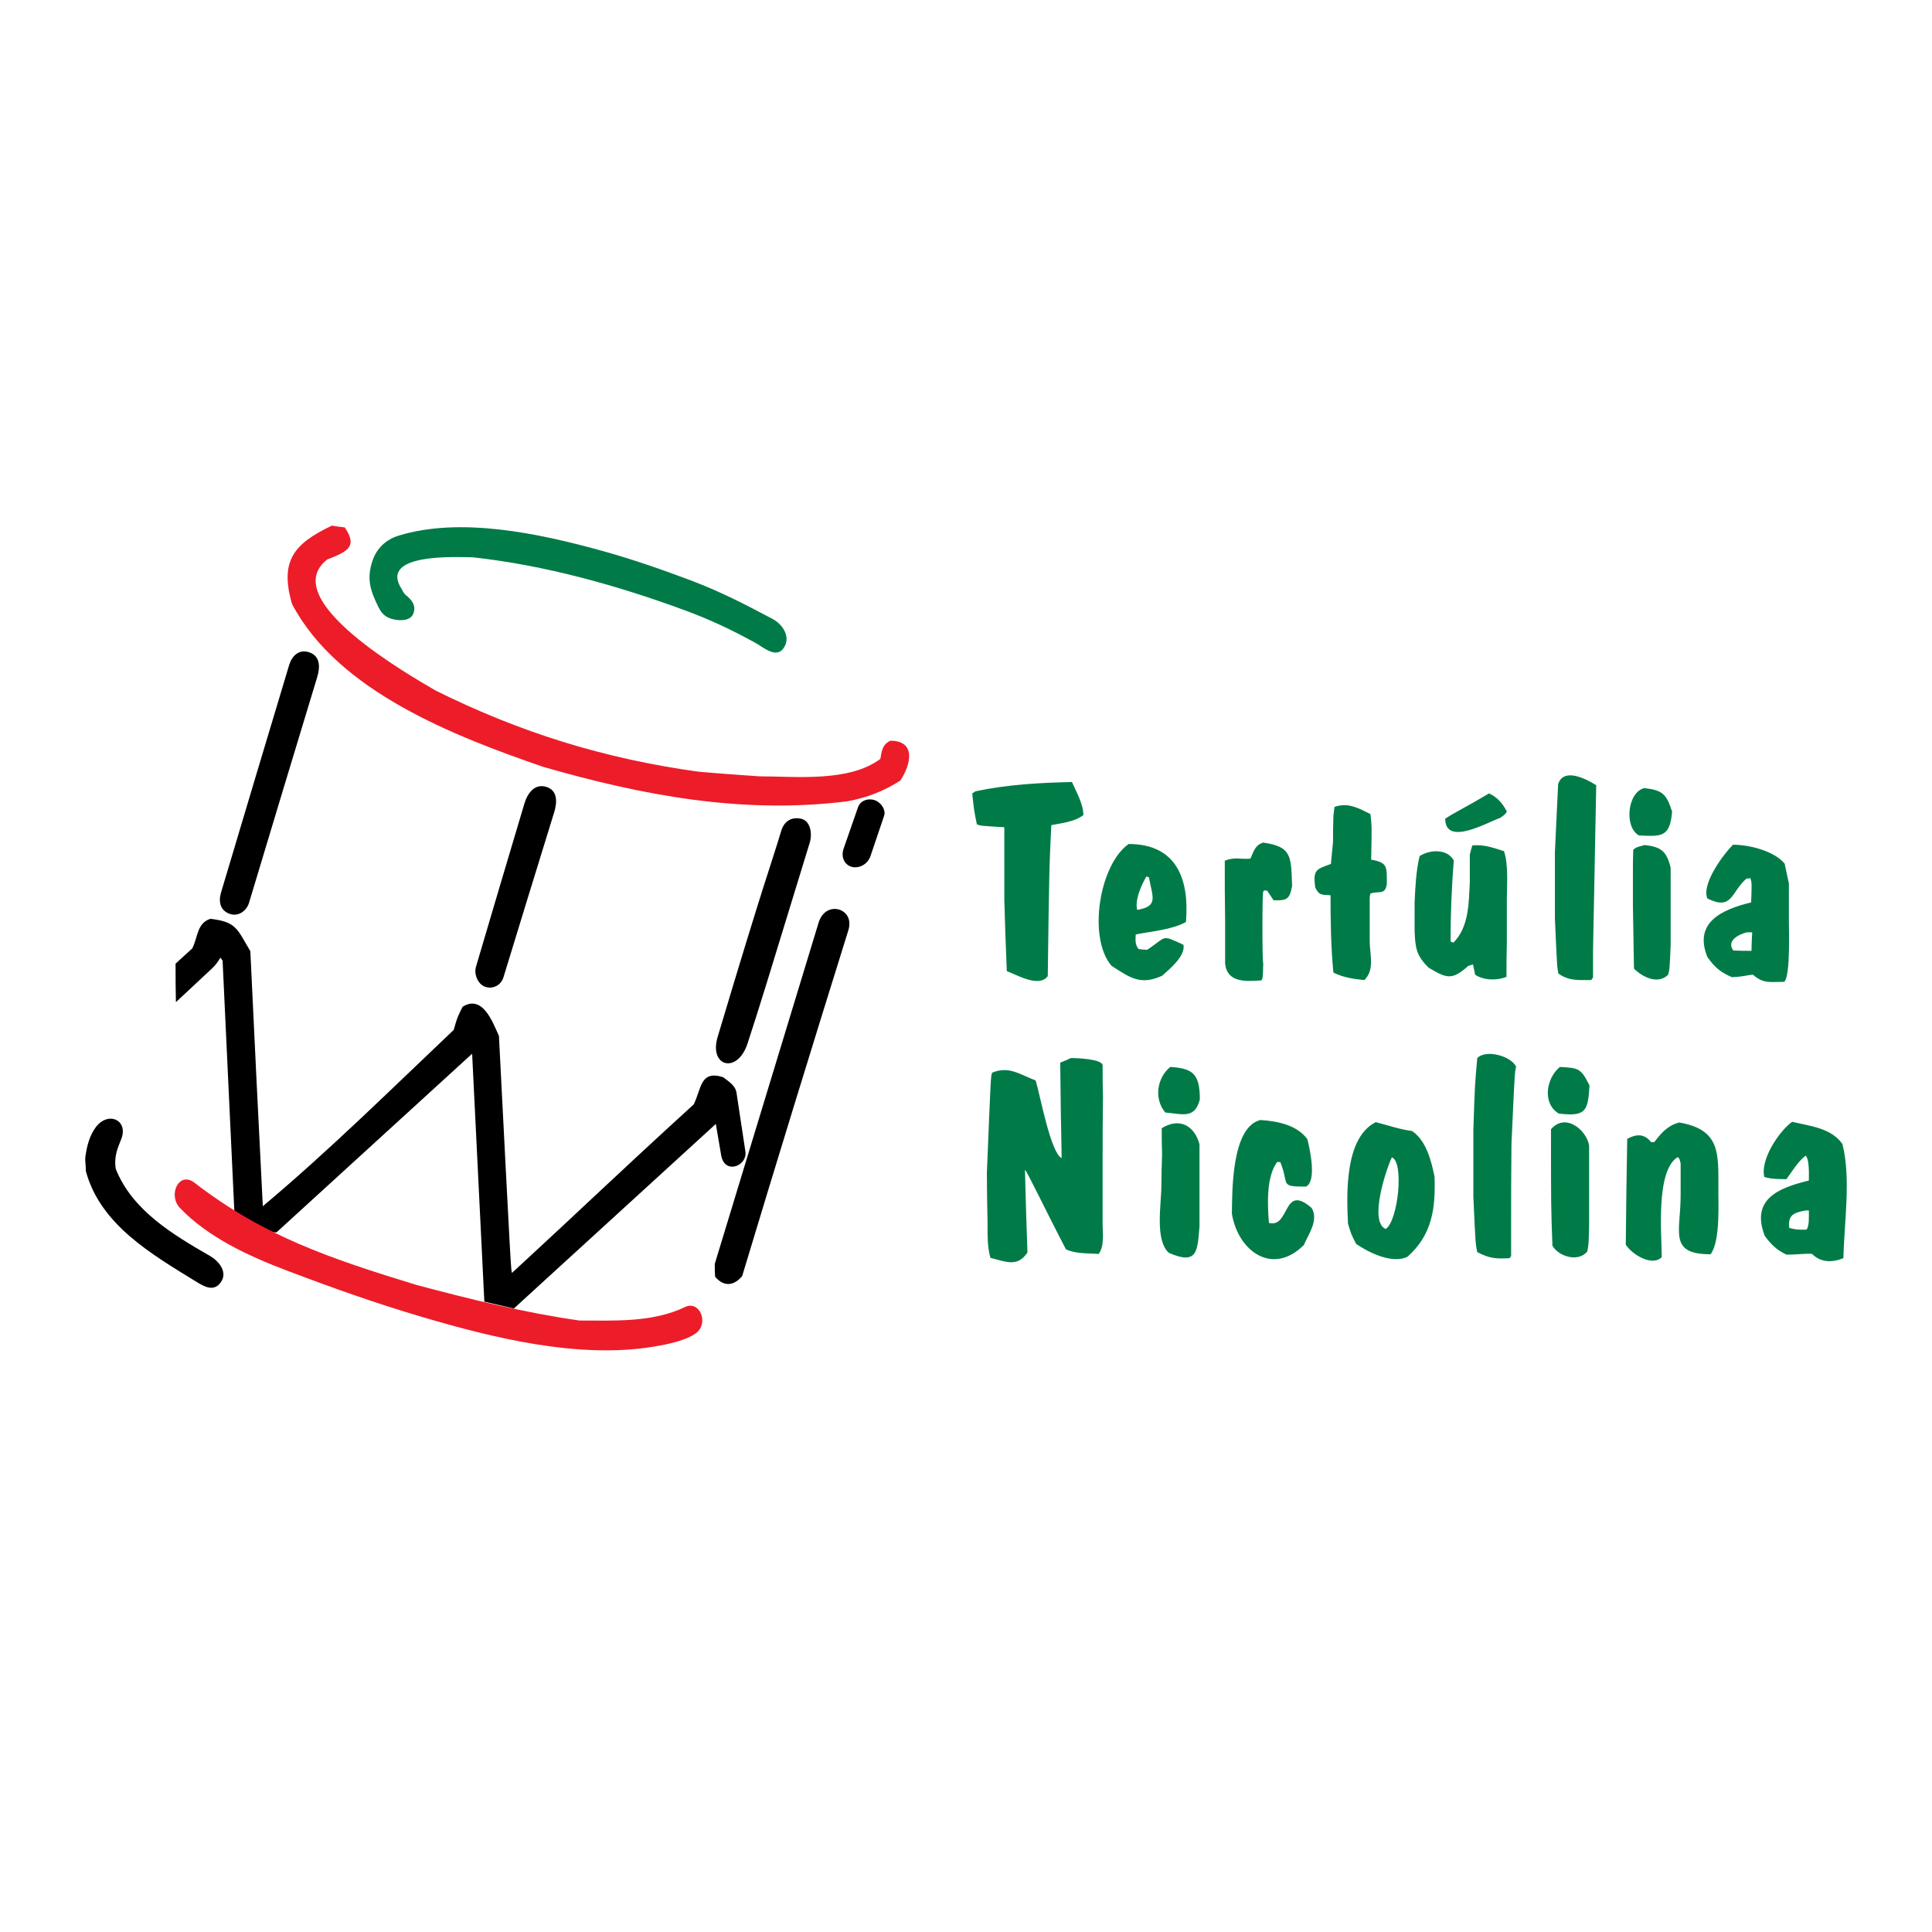 <?xml version="1.0" encoding="utf-8"?>
<!-- Generator: Adobe Illustrator 13.0.0, SVG Export Plug-In . SVG Version: 6.00 Build 14948)  -->
<!DOCTYPE svg PUBLIC "-//W3C//DTD SVG 1.0//EN" "http://www.w3.org/TR/2001/REC-SVG-20010904/DTD/svg10.dtd">
<svg version="1.0" id="Layer_1" xmlns="http://www.w3.org/2000/svg" xmlns:xlink="http://www.w3.org/1999/xlink" x="0px" y="0px"
	 width="192.756px" height="192.756px" viewBox="0 0 192.756 192.756" enable-background="new 0 0 192.756 192.756"
	 xml:space="preserve">
<g>
	<polygon fill-rule="evenodd" clip-rule="evenodd" fill="#FFFFFF" points="0,0 192.756,0 192.756,192.756 0,192.756 0,0 	"/>
	<path fill-rule="evenodd" clip-rule="evenodd" fill="#007B47" d="M40.115,58.835c-2.488-3.731,5.579-3.234,7.035-3.234
		c7.172,0.778,14.42,2.799,21.185,5.293c2.521,0.929,4.704,1.962,7.042,3.252c0.778,0.429,2.073,1.604,2.812,0.508
		c0.781-1.16-0.186-2.411-1.087-2.89c-2.725-1.447-5.26-2.759-8.148-3.845c-2.886-1.085-5.738-2.083-8.707-2.912
		c-6.504-1.815-14.339-3.459-20.49-1.562c-1.233,0.38-2.167,1.251-2.581,2.466c-0.601,1.765-0.29,2.931,0.615,4.725
		c0.374,0.743,0.88,1.101,1.828,1.218c0.742,0.092,1.389-0.082,1.607-0.606c0.346-0.831-0.172-1.419-0.731-1.872
		C40.35,59.26,40.255,59.115,40.115,58.835L40.115,58.835z"/>
	<path fill-rule="evenodd" clip-rule="evenodd" fill="#007B47" d="M155.134,84.987c0,2.239,0,4.442,0,6.645
		c0.214,4.868,0.214,4.868,0.355,5.507c1.066,0.746,1.99,0.64,3.27,0.64c0.035-0.071,0.106-0.143,0.178-0.249
		c0-0.888,0-1.776,0-2.665c0.106-5.508,0.213-11.015,0.319-16.523c-1.066-0.675-3.269-1.776-3.802-0.106
		C155.348,80.51,155.241,82.749,155.134,84.987L155.134,84.987z M100.201,86.586c0,1.066,0,2.132,0,3.198
		c0.07,2.381,0.142,4.761,0.248,7.107c0.924,0.32,3.198,1.706,4.087,0.498c0.142-10.625,0.142-10.625,0.354-15.066
		c1.102-0.213,2.274-0.32,3.198-0.995c0-1.102-0.711-2.345-1.137-3.305c-3.233,0.071-6.432,0.249-9.63,0.924
		c-0.106,0.071-0.213,0.142-0.319,0.213c0.178,1.706,0.178,1.706,0.462,3.091c0.391,0.142,0.391,0.142,2.736,0.284
		C100.201,83.886,100.201,85.236,100.201,86.586L100.201,86.586z M164.053,78.627c-1.705,0.426-2.025,3.909-0.533,4.726
		c2.274,0.106,3.092,0.178,3.305-2.381C166.256,79.231,165.9,78.84,164.053,78.627L164.053,78.627z M148.561,79.16
		c-2.451,1.457-3.482,1.918-4.37,2.522c0,2.878,4.477,0.213,5.472-0.071c0.498-0.355,0.498-0.355,0.676-0.64
		C149.946,80.19,149.378,79.516,148.561,79.16L148.561,79.16z M133.033,81.434c-0.036,0.853-0.036,1.706-0.036,2.559
		c-0.071,0.746-0.142,1.492-0.213,2.203c-1.457,0.533-1.812,0.569-1.563,2.345c0.391,0.817,0.64,0.711,1.528,0.782
		c0,2.559,0.035,5.152,0.284,7.711c0.994,0.497,2.025,0.64,3.091,0.746c1.03-1.031,0.568-2.381,0.533-3.802c0-1.457,0-2.914,0-4.406
		c0-0.142,0.035-0.285,0.071-0.427c0.888-0.284,1.456,0.178,1.634-0.924c0-1.741,0.107-2.167-1.562-2.452
		c0.07-3.304,0.07-3.304-0.071-4.548c-1.137-0.569-2.238-1.208-3.589-0.711C133.104,80.83,133.068,81.15,133.033,81.434
		L133.033,81.434z M122.231,91.881c0,1.421,0,2.842,0,4.264c0.213,1.919,2.061,1.776,3.624,1.67
		c0.142-0.249,0.142-0.249,0.178-1.705c-0.107,0-0.107-7.143,0-7.143c0.07-0.142,0.07-0.142,0.391-0.106
		c0.213,0.32,0.426,0.64,0.64,0.959c1.314,0.036,1.599-0.071,1.848-1.421c-0.106-2.949,0-3.944-2.914-4.335
		c-0.781,0.285-0.888,0.817-1.243,1.599c-0.995,0.106-1.528-0.213-2.559,0.213C122.195,87.901,122.195,89.891,122.231,91.881
		L122.231,91.881z M112.602,84.206c-2.949,2.097-4.086,9.381-1.705,12.152c1.918,1.244,2.913,1.955,5.045,0.995
		c0.711-0.639,2.346-1.954,2.133-3.091c-2.311-1.066-1.6-0.817-3.625,0.497c-0.284,0-0.568-0.036-0.853-0.071
		c-0.355-0.462-0.32-0.853-0.284-1.457c1.599-0.32,3.589-0.462,5.01-1.244C118.678,87.724,117.398,84.206,112.602,84.206
		L112.602,84.206z M146.642,85.272c0,0.923,0,1.847,0,2.736c-0.106,2.061-0.071,4.477-1.634,6.041
		c-0.107-0.036-0.214-0.071-0.285-0.142c0-2.701,0.107-5.401,0.32-8.066c-0.675-1.208-2.452-1.065-3.411-0.426
		c-0.355,1.528-0.427,3.056-0.497,4.62c0,0.959,0,1.918,0,2.842c0.07,1.741,0.177,2.452,1.385,3.66
		c1.849,1.101,2.346,1.279,3.98-0.178c0.142-0.036,0.284-0.071,0.462-0.142c0.071,0.355,0.142,0.71,0.213,1.03
		c0.853,0.568,2.168,0.604,3.127,0.213c0-1.137,0-2.31,0.036-3.482c0-1.386,0-2.771,0-4.193c0-1.457,0.177-3.482-0.285-4.868
		c-1.172-0.355-1.954-0.675-3.162-0.568C146.784,84.667,146.713,84.987,146.642,85.272L146.642,85.272z M178.479,91.099
		c0-0.959,0-1.955,0-2.949c-0.143-0.64-0.284-1.315-0.427-1.99c-1.066-1.279-3.553-1.883-5.152-1.883
		c-0.959,0.959-3.162,3.909-2.559,5.365c2.523,1.244,2.346-0.639,3.909-1.99c0.106,0,0.249,0,0.391-0.036
		c0.142,0.498,0.142,0.498,0.071,2.417c-2.914,0.71-5.757,1.99-4.371,5.437c0.747,1.066,1.315,1.528,2.452,2.025
		c1.351-0.071,1.492-0.213,2.097-0.249c1.065,0.924,1.67,0.711,3.127,0.711C178.692,97.282,178.443,92.236,178.479,91.099
		L178.479,91.099z M162.916,87.084c0,1.102,0,2.203,0,3.304c0.035,2.097,0.071,4.193,0.106,6.254
		c0.817,0.817,2.381,1.634,3.411,0.604c0.143-0.533,0.143-0.533,0.249-2.914c0-2.559,0-5.152,0-7.746
		c-0.392-1.634-0.924-2.097-2.594-2.274c-0.817,0.213-0.817,0.213-1.138,0.462C162.916,85.556,162.916,86.337,162.916,87.084
		L162.916,87.084z M114.378,87.439c-0.497,0.853-1.173,2.345-0.924,3.34c2.168-0.355,1.528-1.279,1.173-3.269
		C114.521,87.51,114.449,87.475,114.378,87.439L114.378,87.439z M174.286,93.018c-0.853,0.213-2.061,0.853-1.351,1.812
		c0.604,0.036,1.209,0.036,1.812,0.036c0-0.604,0.035-1.208,0.071-1.848C174.642,93.018,174.464,93.018,174.286,93.018
		L174.286,93.018z M146.997,112.738c0,2.239,0,4.441,0,6.645c0.214,4.727,0.214,4.727,0.391,5.543
		c1.244,0.64,1.849,0.676,3.233,0.604c0.036-0.071,0.071-0.142,0.143-0.213c0-0.924,0-1.848,0-2.772c0-2.771,0-5.578,0.035-8.386
		c0.32-7.106,0.32-7.106,0.463-7.745c-0.533-1.066-2.985-1.741-3.874-0.854C147.14,108.332,147.14,108.332,146.997,112.738
		L146.997,112.738z M98.46,117.073c0,1.67,0.035,3.305,0.07,4.939c0,1.173-0.035,2.381,0.284,3.482
		c1.564,0.391,2.701,0.959,3.696-0.533c-0.106-2.736-0.178-5.473-0.249-8.244c0.178,0.071,1.883,3.695,4.086,7.924
		c0.96,0.462,2.203,0.392,3.27,0.462c0.639-0.853,0.355-2.345,0.391-3.411c0-1.812,0-3.659,0-5.507c0-2.239,0-4.513,0.035-6.787
		c-0.035-1.03-0.035-2.061-0.035-3.092c0-0.675-2.736-0.746-3.162-0.746c-0.355,0.178-0.711,0.32-1.066,0.462
		c0.035,3.198,0.071,6.36,0.142,9.523c-1.101-0.533-2.132-6.219-2.593-7.746c-1.671-0.64-2.666-1.457-4.336-0.782
		C98.851,107.302,98.851,107.302,98.46,117.073L98.46,117.073z M116.759,106.449c-1.351,1.102-1.635,3.198-0.497,4.548
		c1.705,0.143,2.949,0.676,3.446-1.314C119.708,107.124,118.998,106.592,116.759,106.449L116.759,106.449z M155.632,106.449
		c-1.386,1.137-1.777,3.66-0.106,4.654c2.7,0.32,2.913-0.248,3.056-2.807C157.729,106.556,157.479,106.556,155.632,106.449
		L155.632,106.449z M125.749,111.744c-2.914,0.71-2.808,7.248-2.843,9.345c0.604,3.73,4.051,6.254,7.178,3.127
		c0.497-1.138,1.492-2.487,0.781-3.696c-2.914-2.522-2.132,2.025-4.264,1.493c-0.143-1.776-0.284-4.584,0.817-6.076
		c0.106,0,0.213,0,0.319,0c0.924,2.274-0.142,2.451,2.559,2.451c1.102-0.532,0.391-3.73,0.143-4.726
		C129.408,112.241,127.454,111.851,125.749,111.744L125.749,111.744z M178.799,111.921c-1.35,0.995-3.198,3.803-2.771,5.508
		c0.711,0.213,1.422,0.213,2.203,0.213c0.604-0.816,1.137-1.74,1.919-2.345c0.391,0.391,0.319,1.919,0.319,2.487
		c-3.091,0.746-5.792,1.883-4.406,5.508c0.64,0.888,1.209,1.421,2.168,1.883c1.314,0,1.919-0.142,2.559-0.071
		c0.853,0.854,1.954,0.889,3.127,0.427c0.07-3.518,0.781-7.995-0.106-11.406C182.672,112.525,180.576,112.348,178.799,111.921
		L178.799,111.921z M137.261,111.957c-3.126,1.563-2.913,7.213-2.771,10.127c0.319,1.065,0.319,1.065,0.816,2.025
		c1.244,0.853,3.589,2.025,5.117,1.279c2.487-2.203,2.807-4.869,2.7-7.995c-0.319-1.563-0.817-3.589-2.238-4.549
		C139.606,112.668,138.505,112.276,137.261,111.957L137.261,111.957z M167.677,116.078c0,1.066,0,2.133,0,3.198
		c0,3.624-1.243,5.863,2.985,5.863c1.03-1.351,0.746-5.401,0.781-6.681c0-3.446,0.178-5.756-3.908-6.467
		c-1.173,0.32-1.741,0.995-2.487,1.954c-0.106,0-0.213,0-0.319,0c-0.676-0.853-1.493-0.817-2.381-0.319
		c-0.071,3.518-0.107,7.035-0.143,10.553c0.568,0.924,2.594,2.239,3.589,1.244c0-2.132-0.64-8.635,1.599-9.985
		C167.57,115.616,167.57,115.616,167.677,116.078L167.677,116.078z M115.941,115.19c-0.035,1.065-0.07,2.096-0.07,3.127
		c0,1.812-0.676,5.4,0.746,6.68c2.913,1.279,2.842-0.249,3.056-2.629c0-2.736,0-5.473,0-8.209c-0.498-1.847-1.99-2.7-3.767-1.599
		C115.906,113.449,115.906,114.337,115.941,115.19L115.941,115.19z M158.545,122.119c0-2.594,0-5.224,0-7.853
		c-0.284-1.563-2.38-3.27-3.802-1.599c0,7.71,0,7.71,0.143,11.619c0.64,1.102,2.594,1.67,3.481,0.568
		C158.51,124.073,158.51,124.073,158.545,122.119L158.545,122.119z M138.86,115.475c-0.568,1.208-2.31,6.432-0.604,7.142
		C139.5,121.799,140.104,115.865,138.86,115.475L138.86,115.475z M180.149,120.769c-1.244,0.214-1.776,0.498-1.635,1.741
		c0.711,0.178,0.711,0.178,1.706,0.178c0.319-0.319,0.248-1.421,0.248-1.919C180.362,120.769,180.256,120.769,180.149,120.769
		L180.149,120.769z"/>
	<path fill-rule="evenodd" clip-rule="evenodd" d="M28.847,66.357c-2.278,7.594-4.556,15.155-6.801,22.715
		c-0.272,0.919-0.054,1.813,0.927,2.122c0.854,0.269,1.641-0.349,1.874-1.127c2.245-7.481,4.522-14.995,6.8-22.509
		c0.297-0.979,0.339-2.132-0.858-2.496C29.815,64.768,29.122,65.441,28.847,66.357L28.847,66.357z M71.312,126.099
		c0,0.427,0,0.853,0.036,1.279c0.888,1.066,1.919,0.889,2.701-0.071c3.468-11.516,7.005-22.994,10.586-34.474
		c0.347-1.114-0.185-1.827-0.861-2.064c-0.767-0.268-1.735,0.082-2.104,1.292L71.312,126.099L71.312,126.099z M9.547,112.476
		c-0.585,0.795-0.864,1.761-1.026,2.912c-0.062,0.438,0.063,0.948,0.041,1.438c1.432,5.362,6.581,8.321,11.055,11.071
		c0.777,0.478,1.702,0.997,2.391,0.067c0.777-1.048-0.208-2.168-1.043-2.649c-3.749-2.159-7.785-4.572-9.417-8.703
		c-0.205-1.324,0.253-2.185,0.559-2.989C12.828,111.717,10.755,110.833,9.547,112.476L9.547,112.476z M23.379,120.805
		c0.52,0.303,3.825,2.5,4.258,2.104l19.468-17.78l1.218,24.736l2.944,0.686l20.151-18.416l0.534,3.131
		c0.174,1.023,0.894,1.276,1.503,1.063c0.539-0.188,1.019-0.744,0.913-1.448l-0.883-5.836c-0.118-0.78-0.805-1.141-1.32-1.565
		c-2.31-0.746-2.167,1.102-2.949,2.7c-8.741,7.995-9.914,9.239-18.122,16.808c-0.107-0.036-0.107-0.036-1.315-23.63
		c-0.64-1.421-1.634-4.157-3.624-2.913c-0.533,1.065-0.533,1.065-0.889,2.31c-6.218,5.898-12.472,12.081-19.045,17.589
		c-0.426-8.457-0.853-16.949-1.244-25.442c-1.35-2.274-1.386-2.914-3.979-3.233c-1.351,0.426-1.244,1.812-1.812,2.949
		c-0.569,0.533-1.137,1.03-1.67,1.528c0,1.279,0,2.559,0.036,3.838l3.557-3.322c0.345-0.322,0.564-0.586,0.885-1.12
		c0.071,0.106,0.142,0.213,0.213,0.284C22.598,104.175,22.988,112.489,23.379,120.805L23.379,120.805z M77.948,82.883
		c-1.168,3.855-1.614,4.735-6.349,20.572c-0.892,2.982,1.978,3.742,2.987,0.642c1.269-3.897,1.708-5.332,6.202-20.027
		c0.264-0.862,0.104-2.201-0.912-2.396C78.947,81.495,78.235,81.936,77.948,82.883L77.948,82.883z M85.602,80.543l-1.431,4.117
		c-0.31,0.894,0.127,1.638,0.798,1.824c0.671,0.186,1.578-0.185,1.884-1.089l1.354-4.003c0.192-0.565-0.256-1.293-0.895-1.542
		C86.675,79.603,85.847,79.835,85.602,80.543L85.602,80.543z M52.316,80.186c-1.622,5.44-3.243,10.879-4.832,16.287
		c-0.208,0.711,0.178,1.712,0.911,1.975c0.78,0.279,1.596-0.162,1.831-0.93c1.677-5.468,3.354-10.967,5.062-16.467
		c0.294-0.947,0.393-2.192-0.791-2.546C53.318,78.151,52.618,79.171,52.316,80.186L52.316,80.186z"/>
	<path fill-rule="evenodd" clip-rule="evenodd" fill="#ED1C29" d="M33.115,52.439c-3.802,1.812-5.224,3.518-3.98,7.817
		c4.584,8.741,16.274,13.218,25.015,16.239c9.949,2.878,20.005,4.761,30.416,3.447c1.918-0.355,3.589-0.995,5.259-2.061
		c1.102-1.67,1.563-3.979-0.995-3.979c-0.781,0.391-0.853,0.959-0.995,1.812c-3.127,2.345-8.421,1.741-12.081,1.741
		c-2.025-0.142-4.051-0.284-6.041-0.461c-9.345-1.279-17.837-3.909-26.258-8.102c-2.416-1.421-15.954-9.061-10.802-13.076
		c2.025-0.782,3.056-1.279,1.741-3.198C33.968,52.582,33.542,52.511,33.115,52.439L33.115,52.439z M41.536,128.195
		c-8.606-2.634-15.236-4.867-22.128-10.191c-1.566-1.209-2.688,1.242-1.447,2.527c2.856,2.956,6.839,4.78,10.626,6.222
		c4.456,1.695,8.965,3.296,13.54,4.646c7.111,2.097,15.531,4.17,22.976,2.975c1.564-0.251,3.366-0.649,4.324-1.354
		c1.345-0.99,0.382-3.322-1.083-2.617c-3.245,1.559-7.034,1.346-10.533,1.346C52.294,130.961,46.953,129.636,41.536,128.195
		L41.536,128.195z"/>
</g>
</svg>
